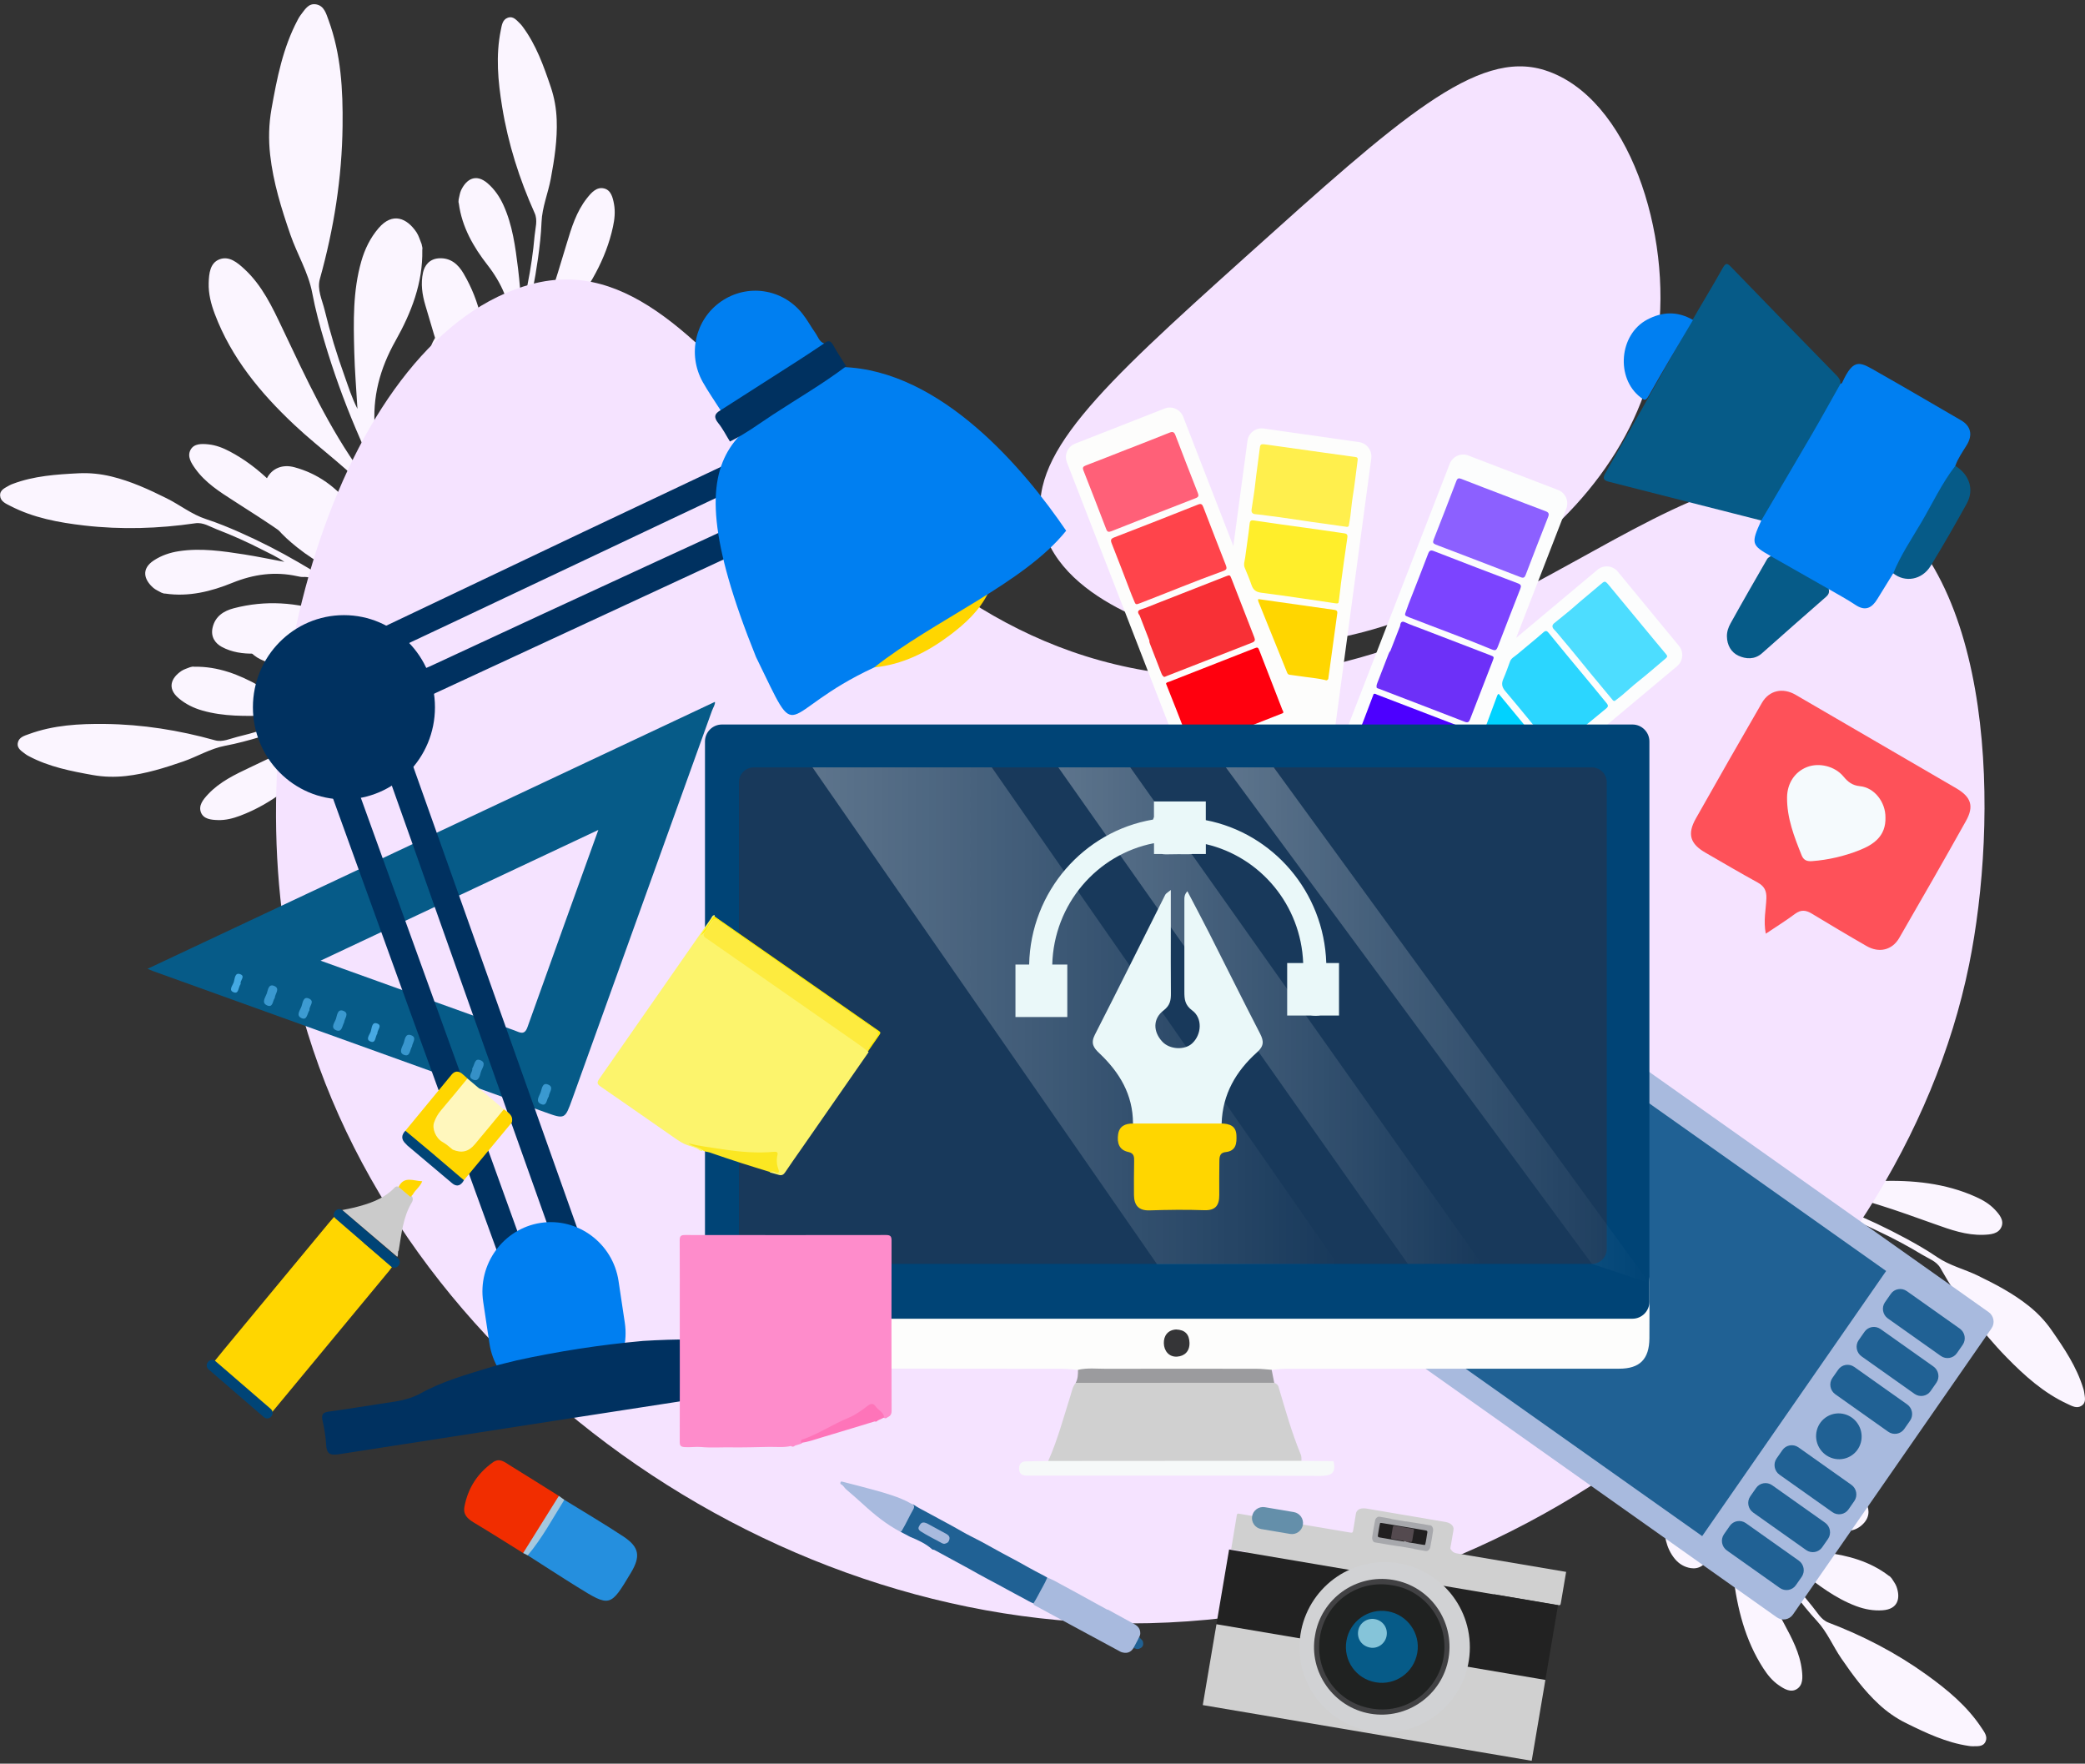 <svg width="480" height="406" viewBox="0 0 480 406" fill="none" xmlns="http://www.w3.org/2000/svg">
<rect x="0" y="0" width="480" height="406" fill="#333333" stroke="none"/>
<g clip-path="url(#clip0_2589_8146)">
<path d="M94.313 133.739C94.869 134.47 94.908 135.377 95.152 136.206C95.659 137.278 96.019 138.39 96.205 139.56C96.634 140.009 96.741 140.564 96.8 141.149C97.794 143.841 98.525 146.62 99.335 149.37C99.822 151.018 100.154 152.607 101.626 153.904C101.899 154.148 102.172 154.391 102.455 154.645C102.104 154.947 101.753 155.24 101.402 155.542C99.452 153.758 97.492 151.993 95.493 150.247C95.064 149.877 94.615 149.643 94.069 149.496C92.655 149.116 91.241 148.726 89.867 148.219C87.322 147.263 84.786 147.234 82.173 147.936C78.936 148.814 75.727 149.769 72.353 150.062C67.761 150.462 63.148 150.413 58.546 150.472C55.923 150.511 53.388 150.179 51.047 148.911C49.672 148.17 48.453 146.717 48.931 144.533C49.516 141.852 51.535 140.623 53.836 140.018C61.12 138.127 68.326 138.614 75.425 141.062C80.73 142.885 85.947 144.943 91.193 147.059C91.193 146.425 90.686 146.259 90.354 145.996C85.703 142.232 80.856 138.741 75.864 135.455C74.011 134.236 72.236 132.695 69.769 132.822C69.321 132.841 68.862 132.734 68.414 132.637C63.275 131.515 58.409 132.178 53.495 134.168C48.609 136.157 43.451 137.444 38.039 136.644C37.708 136.693 37.435 136.498 37.132 136.42C36.518 136.059 35.826 135.786 35.299 135.328C33.164 133.466 32.432 130.969 35.416 129.009C37.171 127.859 39.131 127.196 41.208 126.884C46.269 126.113 51.262 126.864 56.235 127.634C59.228 128.102 62.193 128.726 65.479 129.341C63.694 128.132 62.017 127.381 60.389 126.552C56.995 124.807 53.514 123.246 49.965 121.881C48.356 121.267 46.786 120.194 44.972 120.458C36.469 121.696 27.947 121.959 19.405 120.974C13.505 120.292 7.674 119.219 2.321 116.44C1.336 115.933 0.117 115.436 0.029 114.129C-0.068 112.744 1.199 112.315 2.155 111.74C2.399 111.594 2.682 111.496 2.945 111.389C7.83 109.546 12.95 109.214 18.088 108.951C20.653 108.824 23.169 109.088 25.665 109.692C30.131 110.775 34.256 112.666 38.351 114.704C41.423 116.226 44.114 118.42 47.439 119.502C50.101 120.37 52.705 121.442 55.26 122.574C59.852 124.611 64.328 126.893 68.668 129.419C71.973 131.34 75.24 133.319 78.389 135.494C79.179 136.04 80.008 136.537 80.817 137.054C79.394 134.928 77.746 133.075 75.942 131.369C69.253 125.07 61.5 120.233 53.816 115.299C50.55 113.203 47.273 111.126 44.962 107.898C44.026 106.591 43.032 105.06 43.88 103.53C44.68 102.086 46.415 102.135 47.956 102.291C49.741 102.467 51.389 103.13 52.919 103.939C59.775 107.576 64.923 113.095 69.409 119.278C72.929 124.124 75.679 129.516 79.725 134.012C81.685 136.196 83.392 138.643 85.654 140.545C88.043 142.544 90.569 144.387 93.006 146.308C94.576 147.546 96.117 148.824 97.794 150.189C97.96 148.609 97.862 147.273 96.722 146.191C95.961 145.459 95.181 144.748 94.479 143.968C90.325 139.316 86.044 134.792 81.636 130.374C78.809 127.537 76.927 124.202 76.39 120.204C76.117 118.205 77.014 116.586 78.75 115.952C80.154 115.445 81.588 115.475 83.002 116.03C86.044 117.22 87.848 119.697 89.467 122.33C91.632 125.879 92.967 129.809 94.332 133.709L94.313 133.739Z" fill="#FBF5FF"/>
<path d="M100.125 163.509C100.768 162.856 100.924 161.968 101.275 161.169C101.919 160.174 102.416 159.111 102.738 157.98C103.216 157.59 103.401 157.044 103.528 156.478C104.854 153.933 105.927 151.271 107.087 148.648C107.779 147.078 108.306 145.547 109.934 144.436C110.237 144.231 110.539 144.016 110.851 143.812C110.539 143.47 110.227 143.129 109.915 142.788C107.76 144.319 105.585 145.82 103.382 147.283C102.914 147.595 102.436 147.771 101.87 147.849C100.417 148.044 98.964 148.248 97.541 148.58C94.898 149.204 92.382 148.911 89.876 147.878C86.775 146.6 83.713 145.245 80.408 144.523C75.903 143.548 71.33 143.012 66.766 142.368C64.172 141.998 61.608 142.008 59.131 142.963C57.668 143.529 56.284 144.816 56.479 147.039C56.713 149.77 58.556 151.252 60.769 152.139C67.751 154.938 74.967 155.367 82.319 153.846C87.809 152.705 93.25 151.33 98.721 149.896C98.652 150.53 98.116 150.628 97.755 150.842C92.665 153.982 87.409 156.839 82.046 159.462C80.057 160.437 78.097 161.744 75.669 161.305C75.23 161.227 74.752 161.276 74.304 161.315C69.058 161.773 64.319 160.506 59.697 157.902C55.094 155.308 50.15 153.368 44.68 153.485C44.358 153.387 44.056 153.553 43.753 153.592C43.1 153.865 42.378 154.05 41.793 154.44C39.434 156.02 38.39 158.399 41.111 160.72C42.71 162.085 44.572 162.992 46.581 163.567C51.496 164.972 56.547 164.864 61.578 164.728C64.601 164.65 67.624 164.396 70.959 164.201C69.028 165.176 67.273 165.703 65.557 166.327C61.968 167.624 58.322 168.736 54.616 169.633C52.939 170.042 51.242 170.91 49.487 170.413C41.208 168.102 32.783 166.756 24.193 166.659C18.254 166.59 12.335 166.912 6.67 168.989C5.626 169.369 4.359 169.701 4.105 170.988C3.842 172.344 5.032 172.929 5.909 173.631C6.133 173.806 6.397 173.943 6.65 174.079C11.262 176.527 16.304 177.512 21.365 178.418C23.89 178.867 26.426 178.926 28.98 178.643C33.544 178.136 37.883 176.78 42.203 175.288C45.44 174.167 48.385 172.334 51.818 171.68C54.567 171.164 57.288 170.423 59.969 169.623C64.787 168.19 69.516 166.493 74.148 164.533C77.668 163.041 81.159 161.5 84.562 159.735C85.42 159.296 86.298 158.906 87.165 158.487C85.488 160.418 83.616 162.046 81.607 163.509C74.177 168.901 65.869 172.724 57.62 176.634C54.109 178.301 50.608 179.949 47.898 182.845C46.796 184.025 45.626 185.41 46.269 187.038C46.883 188.569 48.6 188.735 50.16 188.784C51.954 188.842 53.67 188.394 55.299 187.78C62.554 185.039 68.375 180.213 73.602 174.655C77.707 170.286 81.12 165.293 85.703 161.344C87.926 159.423 89.925 157.21 92.412 155.62C95.035 153.933 97.765 152.441 100.437 150.832C102.153 149.799 103.84 148.726 105.673 147.595C105.634 149.175 105.371 150.491 104.103 151.427C103.255 152.051 102.387 152.666 101.597 153.348C96.887 157.434 92.061 161.383 87.136 165.196C83.967 167.653 81.685 170.715 80.642 174.625C80.115 176.575 80.798 178.301 82.446 179.15C83.772 179.832 85.206 179.988 86.678 179.618C89.847 178.818 91.953 176.605 93.884 174.186C96.487 170.939 98.311 167.214 100.154 163.519L100.125 163.509Z" fill="#FBF5FF"/>
<path d="M384.273 337.898C384.146 336.991 384.546 336.182 384.741 335.334C384.819 334.154 385.043 333.003 385.453 331.892C385.297 331.297 385.472 330.751 385.706 330.214C386.155 327.377 386.867 324.598 387.491 321.799C387.871 320.122 388.349 318.571 387.696 316.719C387.569 316.368 387.452 316.017 387.335 315.675C387.783 315.588 388.242 315.49 388.69 315.412C389.519 317.918 390.377 320.424 391.274 322.911C391.469 323.447 391.742 323.866 392.152 324.256C393.195 325.28 394.248 326.304 395.194 327.416C396.959 329.493 399.153 330.751 401.776 331.404C405.023 332.213 408.3 332.945 411.391 334.329C415.603 336.221 419.592 338.503 423.648 340.697C425.959 341.945 428.007 343.466 429.431 345.709C430.269 347.025 430.62 348.888 429.148 350.565C427.334 352.622 424.974 352.72 422.673 352.115C415.389 350.224 409.333 346.284 404.321 340.687C400.577 336.514 397.027 332.174 393.478 327.777C393.156 328.332 393.537 328.722 393.693 329.112C395.926 334.661 398.451 340.083 401.22 345.377C402.244 347.337 403.044 349.551 405.257 350.643C405.657 350.838 406.008 351.16 406.35 351.462C410.299 354.943 414.862 356.737 420.128 357.391C425.364 358.034 430.503 359.419 434.842 362.754C435.154 362.871 435.301 363.173 435.525 363.388C435.886 364.002 436.364 364.577 436.598 365.231C437.563 367.893 436.978 370.438 433.419 370.691C431.322 370.847 429.284 370.467 427.324 369.736C422.536 367.942 418.538 364.86 414.57 361.759C412.181 359.897 409.899 357.908 407.334 355.762C408.31 357.693 409.411 359.156 410.426 360.687C412.542 363.856 414.814 366.918 417.261 369.843C418.363 371.159 419.221 372.866 420.928 373.519C428.962 376.581 436.529 380.501 443.511 385.523C448.338 388.994 452.901 392.768 456.217 397.809C456.831 398.736 457.65 399.76 457.094 400.939C456.5 402.188 455.193 401.954 454.072 401.993C453.789 402.002 453.496 401.954 453.214 401.915C448.055 401.154 443.414 398.94 438.801 396.668C436.5 395.528 434.423 394.075 432.541 392.329C429.167 389.209 426.486 385.542 423.902 381.778C421.961 378.951 420.674 375.733 418.304 373.168C416.403 371.12 414.648 368.907 412.971 366.674C409.948 362.656 407.149 358.483 404.594 354.163C402.644 350.877 400.752 347.552 399.065 344.119C398.636 343.261 398.168 342.423 397.71 341.574C397.915 344.119 398.451 346.548 399.202 348.917C401.981 357.674 406.389 365.679 410.699 373.724C412.532 377.147 414.375 380.56 414.823 384.499C415.009 386.098 415.126 387.922 413.643 388.838C412.239 389.706 410.757 388.819 409.48 387.931C408.007 386.917 406.896 385.533 405.95 384.07C401.737 377.556 399.924 370.223 399.017 362.637C398.305 356.689 398.519 350.643 397.183 344.744C396.53 341.877 396.238 338.912 395.194 336.153C394.083 333.247 392.776 330.409 391.577 327.533C390.806 325.69 390.085 323.818 389.285 321.809C388.378 323.106 387.813 324.325 388.281 325.826C388.593 326.831 388.924 327.835 389.158 328.859C390.514 334.944 392.054 340.989 393.751 346.986C394.843 350.838 394.853 354.67 393.381 358.424C392.649 360.297 391.069 361.282 389.246 360.989C387.774 360.755 386.535 360.024 385.57 358.853C383.493 356.328 383.113 353.295 382.996 350.204C382.83 346.04 383.581 341.964 384.283 337.898H384.273Z" fill="#FBF5FF"/>
<path d="M406.028 261.02C405.111 261.02 404.37 261.547 403.561 261.859C402.4 262.112 401.299 262.502 400.265 263.078C399.651 263.01 399.134 263.263 398.637 263.585C395.896 264.453 393.254 265.564 390.582 266.608C388.983 267.232 387.52 267.934 385.589 267.563C385.229 267.495 384.868 267.427 384.497 267.359C384.478 267.817 384.458 268.285 384.439 268.743C387.042 269.192 389.646 269.67 392.24 270.177C392.796 270.284 393.254 270.498 393.702 270.849C394.873 271.737 396.043 272.624 397.281 273.394C399.592 274.828 401.162 276.807 402.205 279.304C403.493 282.395 404.702 285.525 406.535 288.372C409.031 292.253 411.888 295.861 414.658 299.547C416.237 301.644 418.051 303.448 420.479 304.52C421.912 305.154 423.804 305.222 425.238 303.516C427.003 301.419 426.739 299.069 425.803 296.875C422.849 289.962 418.051 284.56 411.771 280.435C407.081 277.353 402.264 274.487 397.388 271.63C397.886 271.23 398.334 271.542 398.744 271.639C404.565 273.014 410.299 274.711 415.945 276.661C418.041 277.383 420.343 277.841 421.756 279.869C422.01 280.24 422.381 280.532 422.732 280.825C426.759 284.208 429.216 288.46 430.64 293.57C432.063 298.65 434.189 303.526 438.138 307.319C438.304 307.611 438.626 307.709 438.87 307.894C439.533 308.157 440.167 308.538 440.859 308.674C443.638 309.23 446.066 308.284 445.783 304.715C445.618 302.619 444.945 300.659 443.931 298.835C441.444 294.359 437.797 290.878 434.14 287.407C431.946 285.32 429.635 283.37 427.139 281.137C429.187 281.81 430.806 282.678 432.463 283.458C435.915 285.076 439.279 286.871 442.536 288.85C444.009 289.747 445.822 290.332 446.719 291.922C450.942 299.411 455.944 306.314 461.951 312.467C466.105 316.719 470.512 320.678 475.992 323.203C476.997 323.671 478.128 324.334 479.22 323.603C480.371 322.833 479.942 321.575 479.805 320.463C479.776 320.18 479.678 319.898 479.6 319.625C478.079 314.632 475.202 310.371 472.267 306.158C470.805 304.052 469.049 302.219 467.041 300.62C463.452 297.753 459.435 295.647 455.32 293.648C452.239 292.156 448.855 291.356 445.969 289.396C443.658 287.816 441.21 286.412 438.753 285.086C434.335 282.697 429.791 280.552 425.13 278.66C421.591 277.227 418.022 275.842 414.375 274.682C413.458 274.389 412.561 274.048 411.654 273.726C414.199 273.55 416.686 273.726 419.133 274.106C428.202 275.549 436.773 278.719 445.374 281.78C449.03 283.087 452.677 284.404 456.646 284.257C458.255 284.199 460.069 284.052 460.761 282.444C461.414 280.922 460.312 279.586 459.25 278.455C458.021 277.149 456.49 276.252 454.901 275.54C447.831 272.341 440.313 271.639 432.678 271.873C426.691 272.059 420.742 273.17 414.716 272.731C411.781 272.517 408.807 272.663 405.921 272.039C402.878 271.376 399.885 270.498 396.862 269.748C394.921 269.26 392.971 268.831 390.865 268.334C392.015 267.241 393.127 266.5 394.687 266.734C395.731 266.89 396.774 267.076 397.817 267.144C404.039 267.583 410.24 268.207 416.423 268.987C420.401 269.494 424.185 268.938 427.685 266.92C429.431 265.915 430.172 264.209 429.606 262.454C429.158 261.03 428.241 259.918 426.944 259.138C424.136 257.461 421.084 257.539 418.002 257.88C413.868 258.339 409.948 259.684 406.018 260.991L406.028 261.02Z" fill="#FBF5FF"/>
<path d="M123.83 100.185C123.284 100.916 122.416 101.199 121.685 101.667C120.797 102.447 119.822 103.1 118.749 103.588C118.437 104.124 117.93 104.388 117.375 104.592C115.054 106.279 112.587 107.742 110.159 109.273C108.706 110.19 107.272 110.94 106.424 112.715C106.268 113.047 106.102 113.378 105.936 113.71C105.556 113.456 105.166 113.193 104.786 112.939C105.975 110.58 107.136 108.2 108.257 105.811C108.501 105.304 108.599 104.807 108.589 104.232C108.569 102.769 108.55 101.296 108.667 99.844C108.891 97.133 108.228 94.685 106.834 92.364C105.108 89.488 103.304 86.66 102.104 83.501C100.466 79.191 99.257 74.744 97.941 70.337C97.19 67.821 96.819 65.295 97.394 62.702C97.736 61.18 98.799 59.61 101.032 59.464C103.772 59.289 105.507 60.898 106.707 62.945C110.519 69.43 112.011 76.499 111.602 83.998C111.3 89.595 110.744 95.183 110.139 100.799C110.754 100.633 110.763 100.087 110.929 99.707C113.279 94.207 115.317 88.591 117.111 82.886C117.774 80.77 118.779 78.645 117.979 76.304C117.833 75.875 117.813 75.407 117.784 74.949C117.453 69.693 115.493 65.198 112.236 61.014C108.989 56.851 106.336 52.248 105.624 46.817C105.488 46.515 105.595 46.193 105.595 45.881C105.771 45.188 105.849 44.447 106.141 43.813C107.35 41.249 109.544 39.864 112.255 42.195C113.845 43.57 115.015 45.276 115.883 47.178C118.008 51.829 118.642 56.841 119.266 61.843C119.637 64.847 119.842 67.87 120.144 71.204C120.817 69.157 121.08 67.333 121.441 65.539C122.192 61.804 122.747 58.031 123.079 54.228C123.235 52.511 123.84 50.708 123.079 49.04C119.559 41.2 116.975 33.068 115.6 24.584C114.644 18.714 114.088 12.824 115.298 6.915C115.522 5.833 115.658 4.526 116.897 4.087C118.203 3.619 118.954 4.711 119.773 5.482C119.978 5.677 120.154 5.921 120.329 6.145C123.44 10.338 125.156 15.174 126.804 20.05C127.623 22.478 128.062 24.974 128.159 27.549C128.335 32.141 127.642 36.627 126.804 41.122C126.18 44.486 124.805 47.675 124.668 51.166C124.561 53.964 124.239 56.763 123.849 59.532C123.147 64.505 122.172 69.439 120.924 74.305C119.978 78.011 118.964 81.697 117.735 85.314C117.423 86.221 117.17 87.157 116.897 88.074C118.554 86.133 119.89 84.027 121.031 81.823C125.263 73.671 127.799 64.886 130.441 56.149C131.562 52.434 132.674 48.718 135.141 45.608C136.145 44.34 137.345 42.975 139.042 43.375C140.651 43.745 141.07 45.432 141.353 46.963C141.674 48.728 141.489 50.493 141.119 52.19C139.49 59.776 135.59 66.241 130.87 72.248C127.165 76.958 122.738 81.082 119.51 86.192C117.94 88.678 116.058 90.98 114.849 93.681C113.572 96.518 112.499 99.454 111.309 102.33C110.549 104.183 109.739 106.006 108.881 107.996C110.441 107.722 111.699 107.264 112.431 105.87C112.918 104.934 113.396 103.988 113.962 103.1C117.306 97.835 120.485 92.472 123.528 87.031C125.478 83.53 128.179 80.819 131.884 79.2C133.727 78.391 135.541 78.81 136.623 80.312C137.501 81.521 137.862 82.916 137.715 84.427C137.394 87.674 135.521 90.092 133.415 92.364C130.587 95.426 127.184 97.776 123.801 100.156L123.83 100.185Z" fill="#FBF5FF"/>
<path d="M83.275 134.733C84.182 135.63 85.43 135.845 86.532 136.332C87.916 137.22 89.389 137.922 90.978 138.37C91.514 139.043 92.275 139.297 93.075 139.472C96.624 141.315 100.32 142.817 103.976 144.426C106.161 145.391 108.296 146.132 109.837 148.395C110.129 148.824 110.422 149.243 110.715 149.662C111.192 149.233 111.67 148.794 112.138 148.365C110.012 145.362 107.916 142.329 105.868 139.268C105.429 138.614 105.195 137.951 105.088 137.171C104.815 135.153 104.532 133.124 104.064 131.145C103.196 127.459 103.606 123.958 105.039 120.467C106.814 116.157 108.716 111.886 109.71 107.274C111.075 100.994 111.816 94.627 112.714 88.279C113.221 84.661 113.211 81.102 111.875 77.65C111.095 75.622 109.301 73.681 106.2 73.954C102.387 74.286 100.339 76.85 99.101 79.932C95.201 89.654 94.606 99.707 96.722 109.946C98.301 117.6 100.222 125.167 102.221 132.783C101.344 132.686 101.207 131.935 100.895 131.437C96.527 124.348 92.548 117.035 88.891 109.556C87.536 106.786 85.713 104.066 86.327 100.673C86.434 100.058 86.366 99.395 86.307 98.771C85.674 91.467 87.439 84.866 91.066 78.43C94.674 72.024 97.375 65.13 97.219 57.514C97.346 57.065 97.121 56.656 97.073 56.217C96.683 55.3 96.429 54.296 95.893 53.487C93.699 50.201 90.383 48.748 87.146 52.531C85.245 54.754 83.977 57.348 83.177 60.157C81.217 67.012 81.373 74.032 81.559 81.053C81.666 85.266 82.017 89.469 82.29 94.12C80.934 91.438 80.194 88.991 79.335 86.592C77.531 81.599 75.981 76.519 74.733 71.361C74.167 69.03 72.958 66.66 73.641 64.213C76.859 52.677 78.731 40.956 78.867 28.982C78.965 20.703 78.516 12.464 75.62 4.585C75.084 3.132 74.626 1.367 72.841 1.016C70.949 0.645 70.14 2.313 69.165 3.532C68.921 3.844 68.736 4.214 68.541 4.565C65.128 10.982 63.763 18.002 62.505 25.052C61.881 28.573 61.793 32.102 62.193 35.652C62.905 42.01 64.787 48.046 66.864 54.062C68.424 58.567 70.979 62.682 71.885 67.46C72.607 71.292 73.631 75.076 74.752 78.81C76.751 85.519 79.111 92.101 81.841 98.547C83.918 103.452 86.064 108.317 88.521 113.047C89.135 114.236 89.681 115.465 90.257 116.674C87.575 114.334 85.303 111.73 83.265 108.932C75.747 98.576 70.433 87.011 64.982 75.524C62.661 70.639 60.369 65.754 56.323 61.99C54.675 60.459 52.744 58.821 50.482 59.718C48.346 60.566 48.112 62.965 48.044 65.13C47.966 67.626 48.59 70.015 49.448 72.277C53.261 82.389 59.979 90.483 67.722 97.767C73.797 103.491 80.749 108.239 86.259 114.617C88.93 117.718 92.012 120.497 94.235 123.958C96.585 127.605 98.672 131.418 100.905 135.143C102.338 137.532 103.83 139.882 105.42 142.437C103.216 142.378 101.383 142.008 100.086 140.243C99.218 139.063 98.37 137.854 97.404 136.752C91.71 130.199 86.22 123.471 80.895 116.606C77.483 112.189 73.202 109.019 67.77 107.557C65.06 106.825 62.661 107.781 61.471 110.063C60.516 111.906 60.311 113.905 60.828 115.953C61.939 120.36 65.03 123.295 68.395 125.996C72.919 129.624 78.097 132.159 83.255 134.733H83.275Z" fill="#FBF5FF"/>
<path d="M240.034 121.169C236.114 105.06 253.101 89.39 286.606 59.259C322.217 27.237 340.022 11.216 355.634 16.159C375 22.293 385.034 53.965 381.601 78.118C375.117 123.851 318.463 156.156 276.445 146.922C273.247 146.22 244.51 139.55 240.034 121.16V121.169Z" fill="#F5E3FF"/>
<path d="M453.311 222.103C437.407 300.327 355.917 373.744 260.082 373.714C171.045 373.685 83.879 307.28 66.854 222.103C54.08 158.185 79.433 76.802 122.387 65.403C167.174 53.506 188.987 144.397 267.337 154.918C343.133 165.098 389.1 90.941 429.479 114.334C459.913 131.974 459.981 189.281 453.311 222.103Z" fill="#F5E3FF"/>
<path d="M241.087 363.164C242.218 363.544 243.232 364.178 244.276 364.733C245.612 365.455 246.957 366.177 248.284 366.908C250.478 368.107 252.672 369.326 254.866 370.526C254.924 370.555 255.002 370.535 255.07 370.545C257.099 371.667 259.127 372.778 261.165 373.89C262.003 374.348 262.53 375.001 262.51 376.006C262.51 376.298 262.413 376.552 262.296 376.805C262.091 377.82 261.662 378.726 260.902 379.438C260.277 380.443 259.302 380.735 258.054 380.287C252.535 377.303 247.026 374.329 241.506 371.345C240.492 370.799 239.478 370.233 238.454 369.687C238.201 369.551 237.938 369.443 237.889 369.112C237.86 368.673 238.181 368.39 238.357 368.039C239.088 366.625 239.849 365.241 240.59 363.827C240.717 363.583 240.824 363.31 241.068 363.144L241.087 363.164Z" fill="#A8BADE"/>
<path d="M260.911 379.448C261.379 378.57 261.838 377.693 262.306 376.815C262.471 377.283 263.027 377.429 263.135 377.985C263.242 378.482 263.193 378.921 262.852 379.204C262.471 379.516 261.964 379.75 261.428 379.516C261.243 379.438 261.097 379.38 260.901 379.448H260.911Z" fill="#206194"/>
<path d="M238.952 367.327C239.654 365.933 240.502 364.616 241.097 363.163C240.814 363.007 240.531 362.832 240.249 362.686C239.01 362.023 237.752 361.398 236.533 360.696C233.959 359.214 231.287 357.888 228.703 356.425C226.977 355.45 225.222 354.495 223.438 353.617C222.053 352.934 220.737 352.115 219.381 351.374C217.47 350.331 215.549 349.307 213.638 348.264C212.477 347.63 211.288 347.055 210.196 346.304C210.137 346.635 210.371 346.957 210.157 347.318C209.143 349.044 208.333 350.897 207.3 352.613C208.041 353.003 208.791 353.393 209.533 353.793C211.376 354.543 213.18 355.372 214.691 356.737C214.954 356.679 215.296 356.903 215.569 357.049C218.055 358.395 220.542 359.731 223.018 361.096C224.52 361.925 226.012 362.793 227.533 363.583C230.264 365.006 232.945 366.537 235.675 367.961C236.416 368.351 237.128 368.809 237.918 369.112C238.269 368.517 238.649 367.932 238.952 367.317V367.327Z" fill="#206194"/>
<path d="M210.186 346.313C210.566 346.723 210.488 347.074 210.205 347.552C209.318 349.073 208.616 350.702 207.709 352.213C207.602 352.398 207.533 352.593 207.29 352.622C204.101 350.945 201.322 348.703 198.679 346.265C197.412 345.095 196.086 343.973 194.779 342.842C194.36 342.481 194.135 341.906 193.58 341.672C193.404 341.594 193.453 341.389 193.511 341.223C193.58 340.989 193.765 341.048 193.921 341.087C196.261 341.691 198.611 342.286 200.942 342.92C202.404 343.32 203.867 343.729 205.3 344.217C206.802 344.724 208.294 345.299 209.679 346.099C209.835 346.187 210.02 346.245 210.196 346.313H210.186Z" fill="#A8BADE"/>
<path d="M217.694 355.314C217.402 355.48 217.06 355.353 216.787 355.207C215.159 354.319 213.491 353.51 211.931 352.506C211.522 352.242 211.317 351.891 211.541 351.443C211.805 350.926 212.087 350.36 212.838 350.507C213.062 350.555 213.296 350.633 213.501 350.741C214.935 351.511 216.368 352.281 217.792 353.071C218.25 353.325 218.689 353.666 218.582 354.28C218.504 354.758 218.279 355.168 217.704 355.304L217.694 355.314Z" fill="#A8BADE"/>
<path d="M358.549 231.806L457.816 302.053C459.015 302.901 459.318 304.579 458.489 305.778L412.756 371.686C411.927 372.885 410.26 373.168 409.06 372.32L309.794 302.073C308.594 301.224 308.292 299.547 309.121 298.348L354.854 232.44C355.683 231.24 357.35 230.957 358.549 231.806Z" fill="#A8BADE"/>
<path d="M359.027 239.383L434.218 292.585L391.869 353.617L316.678 300.405L359.027 239.383Z" fill="#206194"/>
<path d="M401.923 350.633L414.111 359.263C415.311 360.111 415.613 361.788 414.784 362.988L413.439 364.918C412.61 366.118 410.942 366.401 409.743 365.552L397.554 356.922C396.355 356.074 396.052 354.397 396.881 353.198L398.227 351.267C399.056 350.067 400.723 349.785 401.923 350.633Z" fill="#206194"/>
<path d="M407.978 341.906L420.167 350.536C421.366 351.384 421.669 353.061 420.84 354.261L419.494 356.191C418.665 357.391 416.998 357.673 415.798 356.825L403.609 348.195C402.41 347.347 402.108 345.67 402.937 344.47L404.282 342.54C405.111 341.34 406.779 341.058 407.978 341.906Z" fill="#206194"/>
<path d="M414.033 333.188L426.222 341.818C427.422 342.666 427.724 344.344 426.895 345.543L425.549 347.474C424.721 348.673 423.053 348.956 421.854 348.108L409.665 339.478C408.465 338.63 408.163 336.952 408.992 335.753L410.338 333.822C411.167 332.623 412.834 332.34 414.033 333.188Z" fill="#206194"/>
<path d="M426.876 314.671L439.065 323.301C440.264 324.149 440.566 325.826 439.737 327.026L438.392 328.956C437.563 330.156 435.895 330.439 434.696 329.59L422.507 320.961C421.308 320.112 421.005 318.435 421.834 317.236L423.18 315.305C424.009 314.105 425.676 313.823 426.876 314.671Z" fill="#206194"/>
<path d="M432.931 305.954L445.12 314.583C446.32 315.432 446.622 317.109 445.793 318.308L444.447 320.239C443.618 321.438 441.951 321.721 440.752 320.873L428.563 312.243C427.363 311.395 427.061 309.717 427.89 308.518L429.236 306.587C430.064 305.388 431.732 305.105 432.931 305.954Z" fill="#206194"/>
<path d="M438.987 297.226L451.176 305.856C452.375 306.704 452.677 308.382 451.848 309.581L450.503 311.512C449.674 312.711 448.006 312.994 446.807 312.145L434.618 303.516C433.419 302.667 433.116 300.99 433.945 299.791L435.291 297.86C436.12 296.661 437.787 296.378 438.987 297.226Z" fill="#206194"/>
<path d="M425.97 335.238C428.474 333.803 429.325 330.582 427.871 328.045C426.417 325.508 423.208 324.615 420.704 326.051C418.199 327.486 417.348 330.706 418.802 333.243C420.256 335.781 423.465 336.674 425.97 335.238Z" fill="#206194"/>
<path d="M164.57 161.578C121.012 182.075 77.463 202.552 33.963 223.02C34.304 223.157 34.86 223.42 35.416 223.615C65.45 234.429 95.483 245.243 125.507 256.047C130.061 257.685 130.061 257.666 131.738 253.015C142.464 223.235 153.181 193.464 163.887 163.675C164.18 162.865 164.726 162.085 164.57 161.568V161.578ZM118.496 237.227C107.994 233.464 97.492 229.68 87 225.897L73.797 221.148C95.064 211.133 116.458 201.07 137.745 191.056C132.372 205.995 126.862 221.226 121.421 236.486C120.729 238.427 119.617 237.637 118.506 237.237L118.496 237.227Z" fill="#065B88"/>
<path d="M71.252 232.528C70.686 233.376 70.706 234.975 69.399 234.371C68.053 233.746 69.136 232.508 69.428 231.611C69.692 230.811 69.818 229.28 71.135 229.875C72.588 230.529 71.086 231.689 71.252 232.528Z" fill="#3D9BD2"/>
<path d="M79.218 235.375C78.77 236.194 78.721 237.695 77.434 237.188C75.942 236.613 77.083 235.375 77.356 234.507C77.609 233.697 77.707 232.196 79.033 232.693C80.535 233.268 79.277 234.468 79.228 235.365L79.218 235.375Z" fill="#3A98CF"/>
<path d="M63.256 229.739C62.739 230.411 62.865 232.04 61.5 231.455C60.096 230.85 61.101 229.612 61.413 228.715C61.695 227.905 61.803 226.404 63.139 226.969C64.572 227.584 63.304 228.773 63.256 229.729V229.739Z" fill="#3A98CF"/>
<path d="M94.84 240.913C94.362 241.674 94.42 243.244 93.182 242.893C91.661 242.464 92.529 241.138 92.889 240.241C93.231 239.383 93.231 237.715 94.762 238.359C96 238.885 94.947 240.036 94.84 240.913Z" fill="#3997CE"/>
<path d="M126.326 252.429C125.79 253.112 125.926 254.75 124.561 254.165C123.157 253.561 124.171 252.322 124.483 251.415C124.766 250.596 124.863 249.095 126.209 249.68C127.642 250.304 126.375 251.484 126.336 252.42L126.326 252.429Z" fill="#3A99D0"/>
<path d="M108.706 245.984C109.291 245.097 109.232 243.527 110.578 244.053C112.08 244.638 110.978 245.867 110.714 246.764C110.461 247.622 110.246 249.056 108.959 248.558C107.389 247.954 108.94 246.764 108.706 245.984Z" fill="#3590C7"/>
<path d="M100.866 243.03C101.353 242.308 101.227 240.777 102.553 241.167C103.967 241.586 103.089 242.776 102.797 243.566C102.475 244.424 102.465 246.043 101.002 245.516C99.706 245.048 100.778 243.888 100.866 243.02V243.03Z" fill="#3D9BD3"/>
<path d="M86.873 237.939C86.366 238.622 86.532 240.143 85.43 239.812C83.987 239.373 85.118 238.203 85.362 237.432C85.586 236.701 85.605 235.248 86.707 235.57C88.199 236.009 86.775 237.14 86.883 237.93L86.873 237.939Z" fill="#47A9E3"/>
<path d="M55.416 226.501C54.831 227.281 54.996 228.802 53.895 228.461C52.461 228.022 53.592 226.842 53.826 226.072C54.051 225.331 54.07 223.888 55.172 224.219C56.713 224.678 55.114 225.799 55.416 226.501Z" fill="#44A9E3"/>
<path d="M118.457 249.144C117.911 249.826 118.194 251.464 116.916 251.152C115.658 250.85 116.546 249.67 116.819 248.978C117.131 248.178 117.062 246.637 118.301 246.93C119.569 247.232 118.496 248.354 118.467 249.134L118.457 249.144Z" fill="#45A9E3"/>
<path d="M201.254 153.641C201.878 151.603 203.847 151.086 205.32 150.111C212.048 145.645 218.874 141.325 225.661 136.947C226.236 136.576 226.753 136.03 227.543 136.401C225.515 140.555 222.219 143.558 218.64 146.249C213.452 150.14 207.806 152.987 201.254 153.641Z" fill="#FFD600"/>
<path d="M72.977 172.304C75.006 172.792 77.092 172.665 79.023 174.333C80.486 175.581 80.964 177.794 81.646 179.715C87.399 195.727 93.231 211.689 98.984 227.691C106.843 249.514 114.771 271.288 122.611 293.131C123.079 294.447 123.82 295.734 123.44 297.285C123.586 300.893 121.606 302.902 120.904 305.866C112.128 281.683 103.333 257.51 94.567 233.327C87.302 213.288 80.076 193.23 72.821 173.172C72.87 172.88 72.929 172.314 72.977 172.304Z" fill="#003160"/>
<path d="M94.469 174.606C107.896 212.391 121.324 250.187 134.751 287.973C134.975 288.597 135.161 289.24 135.365 289.874C133.649 290.937 131.943 292.029 129.866 290.839C128.657 290.118 128.354 288.441 127.847 287.017C118.525 260.845 109.232 234.653 99.969 208.452C96.536 198.74 93.133 189.018 89.662 179.325C89.223 178.106 88.579 176.897 88.989 175.483C89.759 173.367 92.724 172.899 94.479 174.606H94.469Z" fill="#003160"/>
<path d="M175.111 103.617C174.867 105.636 175.052 107.732 173.999 109.595C173.21 111.009 171.718 111.379 170.43 111.984C159.704 117.015 149.027 122.135 138.31 127.176C123.703 134.051 109.125 141.013 94.508 147.868C93.63 148.278 92.772 148.96 91.69 148.512C89.223 148.492 87.751 146.415 85.693 145.567C101.88 137.873 118.057 130.16 134.244 122.476C147.662 116.109 161.089 109.78 174.506 103.432C174.711 103.5 175.101 103.578 175.111 103.627V103.617Z" fill="#003160"/>
<path d="M174.526 125.109C149.222 136.849 123.908 148.58 98.604 160.31C98.184 160.505 97.746 160.661 97.326 160.837C96.517 159.062 95.688 157.297 96.41 155.269C96.848 154.089 97.989 153.865 98.935 153.416C116.458 145.264 134 137.142 151.552 129.058C158.056 126.055 164.57 123.1 171.064 120.058C171.874 119.677 172.683 119.083 173.668 119.56C175.15 120.438 175.608 123.432 174.526 125.119V125.109Z" fill="#003160"/>
<path d="M201.254 153.641C178.582 164.182 184.579 172.802 174.048 151.252C152.089 96.831 173.297 99.688 193.911 84.495C216.758 85.168 235.987 108.249 245.446 122.174C235.802 134.246 214.925 142.797 201.264 153.641H201.254Z" fill="#007FF1"/>
<path d="M165.886 94.442C164.521 92.296 163.059 90.2 161.81 87.986C158.203 81.599 160.036 73.555 165.964 69.43C172 65.227 180.123 66.407 184.735 72.219C185.837 73.603 186.676 75.193 187.7 76.636C188.314 77.494 188.587 78.654 189.728 79.064C189.855 80.205 188.841 80.419 188.197 80.829C181.449 85.217 174.682 89.576 167.963 94.003C167.349 94.412 166.725 94.997 165.886 94.442Z" fill="#007FF1"/>
<path d="M165.886 94.442C171.981 90.541 178.075 86.65 184.17 82.74C186.042 81.541 187.875 80.293 189.728 79.064C190.586 78.323 191.2 78.323 191.815 79.454C192.722 81.121 193.804 82.701 194.808 84.31C189.426 88.376 183.594 91.75 177.968 95.436C174.711 97.572 171.562 99.922 168.041 101.638C167.154 100.214 166.403 98.683 165.36 97.406C164.258 96.05 164.482 95.212 165.886 94.442Z" fill="#003160"/>
<path d="M79.179 184.025C90.752 184.025 100.134 174.53 100.134 162.816C100.134 151.103 90.752 141.608 79.179 141.608C67.606 141.608 58.224 151.103 58.224 162.816C58.224 174.53 67.606 184.025 79.179 184.025Z" fill="#003160"/>
<path d="M130.636 322.657C122.065 323.974 113.991 317.967 112.684 309.298L111.241 299.684C109.934 291.015 115.873 282.843 124.444 281.517C133.015 280.201 141.089 286.207 142.396 294.876L143.839 304.491C145.146 313.16 139.207 321.331 130.636 322.657Z" fill="#007FF1"/>
<path d="M173.034 309.581C178.066 309.649 182.922 308.333 187.856 307.64C189.572 307.397 190.411 307.601 190.479 309.542C190.567 312.077 192.41 315.246 191.054 316.904C189.865 318.347 186.481 317.986 184.063 318.357C148.724 323.818 113.386 329.249 78.058 334.768C75.971 335.09 75.181 334.68 75.074 332.525C74.986 330.673 74.655 328.81 74.245 326.996C73.914 325.524 74.45 325.114 75.805 324.939C79.764 324.412 83.714 323.74 87.663 323.145C90.686 322.686 93.738 322.384 96.517 320.931C97.424 320.902 98.331 320.931 99.247 320.785C122.162 317.206 145.097 313.706 168.022 310.156C169.689 309.903 171.357 309.737 173.034 309.591V309.581Z" fill="#003160"/>
<path d="M118.759 313.208C128.432 311.083 138.193 309.581 148.052 308.684C155.648 308.235 163.244 308.109 170.811 309.103C171.562 309.201 172.293 309.415 173.034 309.581C171.874 310.215 170.626 310.517 169.319 310.722C145.906 314.31 122.494 317.928 99.091 321.526C98.175 321.663 97.131 322.179 96.527 320.922C101.773 317.957 107.526 316.397 113.211 314.652C115.034 314.096 116.907 313.686 118.759 313.218V313.208Z" fill="#003160"/>
<path d="M271.218 220.309L287.191 101.472C287.434 99.658 289.102 98.391 290.896 98.644L312.875 101.774C314.669 102.028 315.937 103.725 315.693 105.529L299.721 224.366C299.477 226.179 297.81 227.447 296.015 227.194L274.036 224.063C272.242 223.81 270.974 222.113 271.218 220.309Z" fill="#FDFDFC"/>
<path d="M310.496 121.091C310.281 121.384 309.999 121.277 309.755 121.238C307.219 120.896 304.684 120.545 302.149 120.175C298.775 119.697 295.421 119.141 292.037 118.732C291.033 118.605 290.038 118.439 289.024 118.371C288.4 118.332 288.039 117.981 288.127 117.327C288.4 115.338 288.77 113.359 288.975 111.369C289.248 108.815 289.648 106.289 289.95 103.744C290.135 102.174 290.077 102.145 291.657 102.359C296.054 102.964 300.452 103.588 304.85 104.212C307.219 104.544 309.589 104.885 311.968 105.197C312.446 105.255 312.622 105.411 312.553 105.919C312.173 108.717 311.88 111.535 311.422 114.324C311.178 115.806 311.071 117.318 310.876 118.81C310.779 119.58 310.623 120.35 310.496 121.101V121.091Z" fill="#FFEF4D"/>
<path d="M308.136 138.77C307.922 138.975 307.697 138.916 307.463 138.887C301.769 138.058 296.084 137.171 290.379 136.449C289.063 136.284 288.478 135.738 288.088 134.587C287.639 133.261 287.083 131.974 286.547 130.677C286.235 129.906 286.547 129.175 286.645 128.444C286.976 125.811 287.415 123.198 287.688 120.565C287.776 119.755 288.117 119.736 288.692 119.814C290.867 120.126 293.032 120.448 295.206 120.76C298.112 121.169 301.028 121.559 303.933 121.969C305.786 122.232 307.649 122.505 309.501 122.778C310.038 122.856 310.281 123.081 310.184 123.724C309.667 127.235 309.189 130.755 308.711 134.275C308.555 135.464 308.429 136.654 308.292 137.834C308.253 138.156 308.195 138.468 308.146 138.76L308.136 138.77Z" fill="#FFEE2B"/>
<path d="M305.045 156.537C303.192 156.098 301.291 155.971 299.409 155.679C298.58 155.552 297.751 155.435 296.922 155.337C296.581 155.298 296.425 155.133 296.308 154.821C294.104 149.36 291.9 143.899 289.687 138.439C289.619 138.263 289.599 138.107 289.687 137.912C295.508 138.741 301.34 139.57 307.161 140.389C307.658 140.457 307.931 140.642 307.863 141.169C307.171 146.22 306.478 151.261 305.786 156.313C305.611 156.576 305.386 156.712 305.064 156.547L305.045 156.537Z" fill="#FFD600"/>
<path d="M289.053 218.359L245.621 106.435C244.958 104.729 245.797 102.798 247.484 102.135L268.127 94.042C269.814 93.379 271.735 94.237 272.388 95.943L315.82 207.867C316.483 209.573 315.644 211.504 313.957 212.167L293.314 220.26C291.627 220.924 289.706 220.065 289.053 218.359Z" fill="#FDFDFC"/>
<path d="M260.511 136.927C260.443 136.761 260.385 136.596 260.316 136.43C258.863 132.646 257.43 128.853 255.928 125.089C255.616 124.29 255.753 124.007 256.533 123.705C262.959 121.228 269.365 118.712 275.762 116.167C276.494 115.874 276.757 116.04 277.03 116.752C278.717 121.169 280.443 125.577 282.159 129.984C282.529 130.93 282.432 131.154 281.496 131.486C275.128 133.778 268.878 136.391 262.559 138.819C261.438 139.248 261.448 139.248 261.018 138.156C260.853 137.746 260.687 137.337 260.511 136.937V136.927Z" fill="#FF444B"/>
<path d="M295.352 164.162C288.556 166.834 281.75 169.496 274.963 172.187C274.378 172.421 274.231 172.207 274.046 171.719C272.954 168.843 271.833 165.976 270.711 163.109C269.96 161.198 269.2 159.296 268.439 157.385C268.546 157.044 268.888 157.044 269.141 156.946C275.645 154.392 282.159 151.837 288.663 149.292C289.57 148.931 289.619 148.96 289.989 149.906C291.735 154.392 293.47 158.877 295.206 163.363C295.304 163.616 295.567 163.85 295.362 164.172L295.352 164.162Z" fill="#FF000E"/>
<path d="M259.683 103.364C262.871 102.116 266.07 100.877 269.239 99.6C269.97 99.307 270.321 99.434 270.604 100.195C272.301 104.641 274.017 109.068 275.762 113.495C276.006 114.129 275.928 114.422 275.275 114.675C268.78 117.191 262.296 119.736 255.821 122.301C255.197 122.544 254.905 122.447 254.661 121.794C252.945 117.298 251.199 112.803 249.434 108.327C249.171 107.664 249.327 107.401 249.951 107.157C253.208 105.909 256.445 104.632 259.683 103.354V103.364Z" fill="#FF6078"/>
<path d="M267.874 155.786C267.864 155.737 267.835 155.688 267.786 155.659C267.552 155.464 267.445 155.191 267.337 154.918C266.479 152.714 265.621 150.511 264.773 148.297C264.666 148.024 264.568 147.751 264.597 147.449C263.856 145.528 263.105 143.607 262.364 141.686C261.818 140.964 261.886 140.535 262.637 140.301C263.915 139.901 265.143 139.365 266.382 138.878C271.657 136.82 276.932 134.743 282.208 132.676C283.134 132.315 283.163 132.325 283.534 133.28C285.27 137.746 286.996 142.212 288.741 146.669C288.995 147.312 288.965 147.654 288.254 147.936C281.671 150.491 275.099 153.075 268.527 155.649C268.322 155.727 268.117 155.903 267.874 155.776V155.786Z" fill="#F83036"/>
<path d="M275.84 208.13L367.774 131.155C369.178 129.984 371.265 130.17 372.416 131.564L386.535 148.697C387.686 150.091 387.481 152.198 386.077 153.368L294.143 230.343C292.739 231.513 290.652 231.328 289.502 229.934L275.382 212.801C274.231 211.407 274.436 209.3 275.84 208.13Z" fill="#FCFDFD"/>
<path d="M371.753 161.354C371.402 161.422 371.265 161.149 371.109 160.964C369.471 158.994 367.833 157.024 366.204 155.054C364.039 152.431 361.923 149.76 359.71 147.166C359.057 146.395 358.433 145.596 357.73 144.865C357.301 144.416 357.262 143.909 357.769 143.49C359.31 142.202 360.919 140.993 362.411 139.667C364.332 137.961 366.341 136.371 368.281 134.694C369.481 133.66 369.461 133.602 370.475 134.821C373.313 138.234 376.141 141.656 378.968 145.079C380.499 146.922 382.011 148.775 383.561 150.608C383.873 150.979 383.893 151.203 383.512 151.534C381.348 153.348 379.232 155.22 377.008 156.975C375.829 157.912 374.727 158.945 373.576 159.92C372.981 160.427 372.347 160.886 371.753 161.354Z" fill="#4DDDFF"/>
<path d="M358.101 172.811C357.799 172.811 357.672 172.626 357.526 172.441C353.879 167.994 350.28 163.499 346.556 159.121C345.697 158.107 345.629 157.317 346.126 156.205C346.692 154.928 347.141 153.602 347.628 152.285C347.911 151.505 348.642 151.174 349.208 150.696C351.226 148.98 353.313 147.341 355.293 145.586C355.897 145.05 356.17 145.264 356.541 145.713C357.935 147.41 359.32 149.106 360.714 150.803C362.586 153.065 364.468 155.318 366.341 157.58C367.54 159.023 368.72 160.476 369.91 161.929C370.251 162.348 370.28 162.68 369.773 163.09C367.023 165.332 364.293 167.614 361.572 169.896C360.656 170.666 359.768 171.466 358.861 172.246C358.618 172.451 358.364 172.646 358.12 172.831L358.101 172.811Z" fill="#2BD6FF"/>
<path d="M343.825 183.85C342.753 182.27 341.436 180.895 340.247 179.413C339.72 178.76 339.184 178.116 338.638 177.482C338.413 177.229 338.413 176.995 338.53 176.683C340.588 171.163 342.636 165.644 344.683 160.125C344.752 159.95 344.839 159.813 345.034 159.735C348.779 164.269 352.514 168.813 356.278 173.348C356.599 173.728 356.677 174.06 356.278 174.391C352.367 177.658 348.447 180.915 344.527 184.171C344.215 184.249 343.962 184.191 343.835 183.859L343.825 183.85Z" fill="#00D2FF"/>
<path d="M290.34 218.71L333.743 106.777C334.406 105.07 336.327 104.202 338.014 104.856L358.715 112.803C360.402 113.446 361.241 115.377 360.588 117.084L317.185 229.017C316.522 230.723 314.601 231.591 312.914 230.938L292.212 222.991C290.526 222.347 289.687 220.416 290.34 218.71Z" fill="#FCFDFD"/>
<path d="M324.167 139.336C324.235 139.17 324.294 139.004 324.362 138.838C325.834 135.065 327.336 131.291 328.77 127.498C329.072 126.698 329.374 126.571 330.154 126.883C336.57 129.38 342.996 131.847 349.442 134.285C350.183 134.567 350.261 134.87 349.988 135.572C348.252 139.97 346.556 144.387 344.849 148.804C344.479 149.75 344.264 149.847 343.348 149.467C337.097 146.864 330.72 144.582 324.421 142.115C323.309 141.676 323.309 141.686 323.728 140.584C323.884 140.174 324.031 139.755 324.177 139.345L324.167 139.336Z" fill="#7C44FF"/>
<path d="M331.529 182.943C324.703 180.33 317.887 177.706 311.061 175.113C310.476 174.888 310.506 174.635 310.701 174.147C311.832 171.28 312.943 168.414 314.045 165.537C314.786 163.626 315.498 161.695 316.23 159.774C316.542 159.589 316.785 159.823 317.039 159.92C323.572 162.417 330.096 164.923 336.619 167.429C337.536 167.78 337.546 167.829 337.185 168.774C335.449 173.26 333.713 177.746 331.958 182.231C331.861 182.475 331.89 182.836 331.529 182.933V182.943Z" fill="#4C00FF"/>
<path d="M346.195 114.002C349.393 115.231 352.582 116.479 355.79 117.669C356.531 117.942 356.697 118.273 356.394 119.034C354.649 123.461 352.933 127.888 351.236 132.334C350.992 132.968 350.729 133.124 350.076 132.871C343.581 130.355 337.077 127.859 330.564 125.382C329.93 125.138 329.793 124.875 330.047 124.221C331.812 119.746 333.557 115.25 335.264 110.755C335.517 110.092 335.81 109.995 336.434 110.248C339.671 111.526 342.928 112.754 346.185 114.002H346.195Z" fill="#8C60FF"/>
<path d="M316.893 158.224C316.893 158.224 316.932 158.126 316.912 158.077C316.873 157.775 316.971 157.502 317.078 157.229C317.936 155.025 318.784 152.822 319.642 150.608C319.75 150.335 319.857 150.062 320.081 149.857C320.832 147.936 321.573 146.015 322.324 144.094C322.412 143.187 322.753 142.924 323.465 143.256C324.674 143.821 325.942 144.25 327.19 144.728C332.475 146.766 337.77 148.794 343.055 150.823C343.991 151.183 344.001 151.203 343.63 152.159C341.904 156.625 340.159 161.091 338.443 165.557C338.199 166.2 337.945 166.434 337.224 166.161C330.642 163.606 324.05 161.091 317.458 158.555C317.253 158.477 316.99 158.468 316.883 158.204L316.893 158.224Z" fill="#6D30F8"/>
<path d="M248.02 315.344C246.792 315.256 245.563 315.09 244.334 315.09C219.547 315.081 194.75 314.983 169.962 315.168C165.116 315.207 161.664 312.721 162.093 307.163C162.435 302.755 162.288 298.299 162.113 293.872C162.015 291.493 162.922 290.898 165.077 290.995C168.412 291.142 171.747 291.034 175.092 291.034C241.838 291.034 308.585 291.034 375.331 291.034C378.27 291.034 379.736 292.477 379.729 295.364C379.729 299.606 379.758 303.847 379.719 308.089C379.671 312.896 377.516 315.081 372.737 315.081C347.277 315.09 321.817 315.081 296.357 315.081C295.128 315.081 293.899 315.246 292.671 315.344C291.51 316.173 290.175 316.143 288.848 316.143C276.523 316.153 264.188 316.153 251.862 316.143C250.536 316.143 249.19 316.192 248.04 315.344H248.02Z" fill="#FDFDFC"/>
<path d="M241.321 336.318C243.496 331.443 244.851 326.285 246.46 321.214C246.772 320.21 246.957 319.166 247.65 318.337C248.849 317.46 250.195 317.167 251.677 317.167C264.334 317.167 276.991 317.167 289.638 317.187C290.994 317.187 292.32 317.235 293.344 318.328C293.792 318.503 294.182 318.727 294.338 319.254C295.898 324.52 297.371 329.805 299.477 334.885C299.653 335.304 299.584 335.831 299.623 336.299C298.814 337.528 297.546 337.528 296.308 337.537C279.097 337.586 261.877 337.586 244.666 337.537C243.428 337.537 242.16 337.537 241.331 336.338L241.321 336.318Z" fill="#D0D0D0"/>
<path d="M241.321 336.319C260.755 336.309 280.189 336.299 299.623 336.28C302.081 336.309 304.538 336.338 306.995 336.367H306.986C307.668 339.117 306.508 339.77 303.885 339.761C281.886 339.663 259.878 339.702 237.879 339.702C237.304 339.702 236.738 339.702 236.163 339.683C235.129 339.644 234.613 339.117 234.613 338.044C234.613 336.962 235.178 336.445 236.182 336.416C237.899 336.367 239.605 336.358 241.321 336.328V336.319Z" fill="#F6F9F9"/>
<path d="M293.344 318.318C278.112 318.318 262.881 318.328 247.65 318.338C248.147 317.392 248.186 316.378 248.167 315.344C250.322 314.837 252.506 315.11 254.68 315.1C266.245 315.071 277.81 315.081 289.375 315.1C290.506 315.1 291.628 315.256 292.759 315.334C292.954 316.329 293.149 317.323 293.344 318.308V318.318Z" fill="#9B9B9E"/>
<path d="M270.76 306.051C272.818 306.129 273.783 307.163 273.841 309.113C273.9 311.102 272.681 312.184 270.994 312.301C269.122 312.428 267.981 310.975 267.932 309.24C267.883 307.494 268.859 306.158 270.76 306.051Z" fill="#353537"/>
<path d="M375.819 166.785H166.199C164.053 166.785 162.298 168.54 162.298 170.686V299.674C162.298 301.819 164.053 303.574 166.199 303.574H375.819C377.964 303.574 379.719 301.819 379.719 299.674V170.686C379.719 168.54 377.964 166.785 375.819 166.785ZM228.323 176.653H187.047H228.323Z" fill="#004476"/>
<path d="M369.9 180.076V287.524C369.9 289.406 368.359 290.946 366.487 290.946H173.541C171.659 290.946 170.119 289.406 170.119 287.524V180.076C170.119 178.194 171.659 176.653 173.541 176.653H366.487C368.359 176.653 369.9 178.194 369.9 180.076Z" fill="#18395B"/>
<path d="M307.922 291.034H266.372L266.314 290.946L187.047 176.653H228.323L307.863 290.946L307.922 291.034Z" fill="url(#paint0_linear_2589_8146)"/>
<path d="M341.115 290.946H324.109L243.642 176.653H260.209L341.115 290.946Z" fill="url(#paint1_linear_2589_8146)"/>
<path d="M379.719 295.364L366.487 290.946L282.208 176.653H293.236L369.9 281.888L379.719 295.364Z" fill="url(#paint2_linear_2589_8146)"/>
<path d="M83.733 286.081C83.733 286.012 83.743 285.944 83.743 285.876C83.684 285.466 83.48 285.145 83.187 284.881C81.51 283.38 79.794 281.936 78.058 280.523C77.707 280.24 77.317 280.093 76.859 280.201C76.488 280.63 76.108 281.039 75.747 281.478C67.673 291.229 59.599 300.971 51.525 310.722C50.501 311.96 49.497 313.218 48.483 314.466C48.483 314.593 48.444 314.759 48.522 314.847C50.462 317.011 52.5 319.059 55.172 320.297C55.25 320.278 55.338 320.258 55.406 320.229C57.522 322.189 59.677 324.1 62.027 325.768C62.203 325.573 62.388 325.388 62.554 325.193C71.564 314.31 80.583 303.438 89.584 292.555C89.837 292.253 90.052 291.931 90.286 291.61C88.102 289.767 85.907 287.924 83.723 286.081H83.733Z" fill="#FFD600"/>
<path d="M107.614 248.275C110.402 250.645 113.191 253.014 115.99 255.374C116.087 255.998 115.795 256.466 115.424 256.915C113.484 259.265 111.582 261.644 109.574 263.945C108.033 265.71 105.868 266.1 103.967 265.047C103.43 264.414 102.787 263.858 102.036 263.536C99.501 262.454 98.291 259.089 100.281 256.369C102.182 253.775 104.327 251.376 106.395 248.909C106.716 248.519 107.116 248.305 107.623 248.275H107.614Z" fill="#FFF7BD"/>
<path d="M91.787 287.856C91.446 288.265 91.807 288.811 91.456 289.328C87.263 285.769 83.08 282.219 78.77 278.563C79.745 278.358 80.691 278.202 81.607 277.968C84.825 277.149 87.965 276.164 90.471 273.775C90.812 273.453 91.134 272.888 91.787 273.229C93.114 273.258 93.787 274.292 94.596 275.111C95.093 275.608 95.161 276.203 94.82 276.778C92.772 280.181 92.431 284.053 91.797 287.846L91.787 287.856Z" fill="#CBCBCB"/>
<path d="M115.98 255.384C113.757 258.066 111.553 260.767 109.31 263.429C107.857 265.155 106.278 265.506 104.23 264.657C103.469 264.024 102.728 263.37 101.841 262.873C100.32 262.005 99.432 259.811 99.93 258.407C100.29 257.373 100.798 256.447 101.529 255.599C103.596 253.19 105.585 250.723 107.614 248.275C107.194 247.895 106.794 247.495 106.346 247.144C105.478 246.471 104.659 246.549 103.957 247.398C100.407 251.698 96.868 255.998 93.328 260.299C93.348 260.932 93.786 261.303 94.216 261.664C95.551 262.824 96.897 263.965 98.262 265.096C98.75 265.506 99.198 266.003 99.881 266.101C99.949 266.101 100.017 266.101 100.086 266.091C100.095 266.559 100.388 266.881 100.729 267.173C102.299 268.548 103.889 269.894 105.498 271.23C105.878 271.542 106.287 271.776 106.804 271.678C110.48 267.251 114.157 262.814 117.833 258.387C118.233 256.749 117.014 256.115 115.99 255.374L115.98 255.384Z" fill="#FFD600"/>
<path d="M100.086 265.964C102.328 267.875 104.561 269.777 106.804 271.688C106.716 271.834 106.629 271.99 106.531 272.127C105.81 273.076 104.984 273.154 104.054 272.361C100.642 269.474 97.219 266.598 93.796 263.711C93.679 263.585 93.572 263.458 93.445 263.341C92.366 262.359 92.327 261.345 93.328 260.299C95.581 262.181 97.833 264.072 100.086 265.954V265.964Z" fill="#004476"/>
<path d="M95.015 275.013C94.84 275.189 94.664 275.355 94.489 275.53C93.582 274.76 92.675 273.999 91.768 273.229C93.026 270.625 95.2 271.873 97.199 271.932C96.731 273.2 95.59 273.911 95.015 275.013Z" fill="#FFD600"/>
<path d="M90.023 291.551L77.258 280.522C76.771 280.103 76.712 279.352 77.132 278.855L77.21 278.767C77.629 278.27 78.37 278.211 78.858 278.64L91.622 289.669C92.109 290.088 92.168 290.839 91.749 291.336L91.671 291.424C91.251 291.922 90.51 291.98 90.023 291.551Z" fill="#004476"/>
<path d="M60.759 326.246L47.995 315.217C47.508 314.798 47.449 314.047 47.868 313.55L47.946 313.462C48.366 312.965 49.107 312.906 49.594 313.335L62.359 324.364C62.846 324.783 62.905 325.534 62.485 326.031L62.407 326.119C61.988 326.616 61.247 326.675 60.759 326.246Z" fill="#004476"/>
<path d="M260.833 258.631C260.833 251.952 257.693 246.803 253.052 242.425C251.735 241.186 251.063 240.153 252.048 238.212C257.528 227.496 262.862 216.711 268.264 205.965C268.42 205.663 268.81 205.487 269.541 204.873C269.541 208.344 269.541 211.348 269.541 214.351C269.541 219.1 269.512 223.849 269.561 228.588C269.58 230.207 269.405 231.435 267.883 232.596C265.377 234.507 265.436 237.491 267.581 239.792C269.278 241.615 272.72 241.81 274.465 240.182C276.65 238.144 276.884 234.38 274.465 232.605C272.769 231.357 272.661 230.011 272.661 228.325C272.661 221.206 272.661 214.088 272.661 206.97C272.661 206.423 272.72 205.877 273.354 205.166C274.992 208.315 276.669 211.445 278.278 214.614C282.218 222.386 286.089 230.197 290.087 237.939C290.994 239.694 290.984 240.816 289.394 242.239C284.558 246.569 281.437 251.883 281.242 258.631C280.56 260.016 279.273 260.065 278.005 260.084C273.364 260.162 268.722 260.162 264.09 260.084C262.823 260.065 261.535 260.016 260.853 258.631H260.833Z" fill="#EAF8F9"/>
<path d="M260.833 258.631C267.63 258.631 274.426 258.631 281.223 258.631C283.017 258.69 284.548 259.138 284.646 261.342C284.733 263.204 284.577 264.96 282.14 265.223C280.609 265.389 280.735 266.627 280.716 267.7C280.687 270.167 280.677 272.634 280.696 275.101C280.706 277.48 279.838 278.689 277.215 278.592C273.032 278.436 268.829 278.504 264.646 278.631C262.101 278.709 261.087 277.451 261.058 275.091C261.028 272.526 261.058 269.962 261.097 267.397C261.116 266.364 261.126 265.476 259.77 265.194C257.596 264.735 257.128 263.058 257.411 261.118C257.694 259.197 259.088 258.641 260.814 258.641L260.833 258.631Z" fill="#FFD600"/>
<path d="M305.328 221.674C304.801 205.292 293.041 191.787 277.596 188.803V184.503H265.66V188.062C265.582 188.247 265.514 188.452 265.446 188.667C249.493 191.368 237.284 205.224 236.924 222.045H233.774V234.126H245.709V222.045H242.248C242.608 208.14 252.545 196.663 265.631 194.108C265.641 194.147 265.66 194.176 265.67 194.225V196.594H267.464C267.815 196.663 268.215 196.682 268.634 196.672C270.292 196.633 271.959 196.633 273.617 196.643C273.89 196.643 274.173 196.633 274.436 196.594H277.605V194.322C290.106 197.218 299.506 208.296 300.013 221.694H296.328V233.775H301.671C302.461 233.863 303.261 233.873 304.05 233.775H308.263V221.694H305.338L305.328 221.674Z" fill="#EAF8F9"/>
<path d="M129.914 345.26C134.459 348.069 139.071 350.77 143.527 353.715C147.203 356.153 147.515 358.278 145.234 362.081C140.504 369.98 140.455 370.009 132.811 365.26C129.008 362.9 125.263 360.453 121.49 358.044C123.459 353.227 125.692 348.586 129.914 345.251V345.26Z" fill="#258FDE"/>
<path d="M120.436 357.518C116.663 355.177 112.908 352.788 109.105 350.507C107.653 349.629 106.56 348.693 106.931 346.792C107.75 342.53 109.934 339.156 113.464 336.641C115.015 335.529 116.165 336.582 117.355 337.313C121.138 339.644 124.893 342.013 128.666 344.373C127.126 349.512 124.473 353.949 120.446 357.528L120.436 357.518Z" fill="#F12D00"/>
<path d="M120.436 357.518C123.176 353.13 125.917 348.752 128.657 344.364C129.076 344.666 129.495 344.958 129.915 345.261C127.213 349.6 124.795 354.115 121.49 358.054C121.138 357.879 120.787 357.693 120.436 357.518Z" fill="#A5C8DF"/>
<path d="M405.472 119.824C399.446 118.293 393.42 116.762 387.393 115.231C381.709 113.778 376.014 112.315 370.329 110.882C368.954 110.531 369.003 109.897 369.637 108.805C372.63 103.656 375.546 98.459 378.491 93.271C382.108 86.904 385.697 80.527 389.334 74.179C391.723 70.005 394.248 65.91 396.589 61.717C397.34 60.371 397.7 60.605 398.607 61.541C406.671 69.908 414.794 78.216 422.907 86.533C423.424 87.07 423.746 87.635 423.687 88.386C424.145 89.303 423.707 90.093 423.297 90.853C418.383 100.097 413.01 109.088 407.764 118.137C407.286 118.956 406.876 120.126 405.482 119.814L405.472 119.824Z" fill="#065B88"/>
<path d="M405.472 119.824C409.363 113.193 413.283 106.582 417.154 99.931C419.377 96.109 421.513 92.238 423.677 88.396C423.824 88.298 424.028 88.24 424.087 88.113C426.856 82.067 428.27 83.393 432.59 85.841C438.909 89.419 445.169 93.115 451.458 96.752C453.73 98.069 454.218 100.136 452.745 102.506C451.8 104.046 450.747 105.519 450.142 107.245C450.239 108.629 449.576 109.77 448.913 110.882C445.188 117.054 441.785 123.402 438.07 129.575C437.504 130.521 437.105 131.661 435.847 131.983C434.638 133.943 433.419 135.893 432.219 137.863C430.961 139.93 429.47 140.798 427.149 139.248C425.169 137.922 423.053 136.81 421.006 135.611C420.694 135.776 420.352 135.893 420.011 135.767C415.584 134.109 411.713 131.496 407.929 128.717C407.734 128.57 407.695 128.258 407.646 128.005C403.18 125.489 403.073 125.109 405.472 119.824Z" fill="#007FF1"/>
<path d="M407.647 128.015C412.103 130.55 416.549 133.076 421.006 135.611C421.181 136.342 421.006 136.849 420.382 137.395C415.428 141.695 410.533 146.064 405.618 150.403C403.951 151.876 401.923 151.739 400.216 150.949C398.549 150.179 397.593 148.521 397.564 146.503C397.544 145.401 397.905 144.406 398.393 143.519C401.152 138.536 404 133.592 406.847 128.658C407.003 128.385 407.374 128.229 407.647 128.015Z" fill="#065B88"/>
<path d="M435.857 131.983C437.563 127.79 440.108 124.036 442.38 120.165C444.915 115.835 447.051 111.243 450.142 107.245C453.399 109.253 454.549 112.715 452.775 115.933C450.103 120.769 447.353 125.567 444.467 130.277C442.478 133.514 438.587 134.177 435.857 131.983Z" fill="#065B88"/>
<path d="M389.763 73.652C386.321 79.503 382.84 85.266 379.544 91.136C378.832 92.403 378.481 92.091 377.671 91.467C371.909 87.021 372.757 76.987 379.212 73.574C382.664 71.751 386.126 71.565 389.753 73.652H389.763Z" fill="#007FF1"/>
<path d="M406.515 214.946C405.921 211.923 406.564 209.349 406.652 206.775C406.71 205.078 406.174 204.005 404.663 203.167C400.606 200.944 396.618 198.594 392.61 196.283C389.1 194.254 388.388 192.012 390.407 188.433C395.428 179.511 400.518 170.637 405.638 161.773C407.295 158.916 410.426 158.234 413.37 159.94C425.686 167.107 438.002 174.284 450.318 181.441C453.75 183.44 454.53 185.547 452.58 189.018C447.538 198.038 442.4 206.989 437.222 215.941C435.613 218.72 432.6 219.442 429.733 217.794C425.481 215.356 421.288 212.84 417.095 210.314C415.769 209.515 414.619 209.349 413.253 210.373C411.186 211.923 408.982 213.279 406.506 214.946H406.515Z" fill="#FE5159"/>
<path d="M434.062 188.131C434.209 192.528 431.264 194.459 428.026 195.736C424.584 197.092 420.937 197.95 417.193 198.233C416.042 198.321 415.233 198.067 414.765 196.897C413.039 192.587 411.352 188.277 411.411 183.528C411.45 180.291 413.214 177.658 416.013 176.575C418.773 175.503 422.41 176.371 424.37 178.73C425.403 179.979 426.408 180.807 428.192 180.983C431.547 181.305 434.082 184.688 434.062 188.131Z" fill="#F5FAFD"/>
<path d="M360.51 361.848L335.332 357.586C334.776 357.489 334.279 357.196 334.064 356.718C333.889 356.64 333.879 356.494 333.918 356.27C333.918 356.221 333.938 356.163 333.947 356.114C333.947 356.094 333.947 356.085 333.947 356.065C333.947 355.948 333.977 355.831 334.016 355.714C334.211 354.554 334.406 353.403 334.611 352.243C334.708 351.677 334.513 351.258 334.074 350.907C333.635 350.546 333.119 350.419 332.592 350.331C326.634 349.317 320.666 348.313 314.708 347.299C314.377 347.24 314.045 347.211 313.704 347.231C312.924 347.299 312.251 347.66 312.134 348.557C311.959 349.834 311.695 351.092 311.51 352.36C311.452 352.769 311.325 352.877 310.896 352.808C306.654 352.077 302.402 351.365 298.151 350.653C297.966 350.458 297.712 350.449 297.468 350.41C296.844 350.302 296.698 350.41 296.581 351.043C296.503 351.463 296.445 351.882 296.367 352.291C296.347 352.369 296.328 352.438 296.298 352.496L293.266 351.979C293.266 351.921 293.266 351.862 293.285 351.784C293.344 351.336 293.441 350.897 293.5 350.449C293.578 349.893 293.461 349.737 292.915 349.639C291.832 349.454 290.76 349.269 289.677 349.093C289.502 349.064 289.326 349.025 289.17 349.132C287.864 348.908 286.547 348.693 285.24 348.459C284.977 348.411 284.802 348.42 284.743 348.752C284.314 351.375 283.875 353.998 283.437 356.621C283.602 356.66 283.778 356.699 283.953 356.728C284.88 356.884 285.796 357.04 286.723 357.196C287.23 357.742 287.903 358.142 288.692 358.269L341.992 367.298C342.714 367.425 343.426 367.298 344.05 367.016C348.886 367.835 353.732 368.654 358.569 369.473C359.183 369.58 359.242 369.551 359.349 368.927C359.749 366.626 360.129 364.324 360.519 362.023C360.529 361.965 360.539 361.906 360.549 361.848H360.51Z" fill="#D0D0D0"/>
<path d="M358.678 369.528L282.956 356.707L279.804 375.321L355.526 388.142L358.678 369.528Z" fill="#222222"/>
<path d="M355.771 386.725L280.048 373.904L276.897 392.517L352.619 405.338L355.771 386.725Z" fill="#D0D0D0"/>
<path d="M318.775 398.824C329.605 398.824 338.384 390.044 338.384 379.214C338.384 368.384 329.605 359.605 318.775 359.605C307.945 359.605 299.165 368.384 299.165 379.214C299.165 390.044 307.945 398.824 318.775 398.824Z" fill="#D1D2D4"/>
<path d="M302.744 376.503C304.099 368.088 312.124 362.257 320.676 363.69C329.286 365.134 334.884 373.247 333.489 381.662C332.075 390.194 323.943 395.947 315.459 394.494C307.015 393.051 301.232 384.919 302.744 376.494V376.503Z" fill="#414143"/>
<path d="M320.55 364.948C328.341 366.119 333.938 373.861 332.222 382.11C330.739 389.229 323.728 394.836 315.411 393.256C307.639 391.784 302.617 384.597 303.875 376.767C305.123 368.985 312.466 363.476 320.559 364.948H320.55Z" fill="#202221"/>
<path d="M316.854 354.008C317.039 352.886 317.244 351.765 317.419 350.644C317.468 350.361 317.536 350.254 317.858 350.312C321.417 350.926 324.986 351.521 328.555 352.126C328.74 352.155 328.945 352.145 328.887 352.448C328.672 353.608 328.467 354.768 328.263 355.938C328.155 356.007 328.038 355.987 327.921 355.968C326.8 355.763 325.679 355.617 324.547 355.441C324.489 355.441 324.43 355.422 324.372 355.412C324.206 355.373 324.06 355.314 324.05 355.11C324.05 354.895 324.196 354.768 324.382 354.788C324.859 354.837 324.928 354.525 324.986 354.174C325.064 353.657 325.162 353.14 325.249 352.623C325.298 352.321 325.201 352.155 324.889 352.097C323.699 351.892 322.5 351.687 321.31 351.492C321.008 351.443 320.842 351.55 320.783 351.862C320.686 352.457 320.588 353.042 320.481 353.637C320.423 353.949 320.54 354.105 320.852 354.154C321.515 354.271 322.178 354.369 322.831 354.495C323.046 354.534 323.27 354.564 323.328 354.846C323.124 355.275 322.743 355.422 322.334 355.178C322.041 355.012 321.749 354.944 321.427 354.885C320.062 354.651 318.697 354.427 317.332 354.193C317.166 354.164 316.981 354.174 316.844 354.027L316.854 354.008Z" fill="#211F20"/>
<path d="M323.299 354.827C323.192 354.671 323.016 354.69 322.87 354.661C322.11 354.524 321.349 354.398 320.579 354.281C320.296 354.242 320.208 354.124 320.267 353.842C320.403 353.091 320.53 352.35 320.647 351.599C320.696 351.306 320.823 351.199 321.125 351.248C322.49 351.482 323.855 351.716 325.22 351.94C325.484 351.979 325.552 352.106 325.513 352.36C325.376 353.11 325.24 353.851 325.133 354.602C325.084 354.914 324.967 355.031 324.645 354.963C324.499 354.924 324.255 354.797 324.206 355.051C324.148 355.353 324.45 355.275 324.606 355.304C325.825 355.519 327.053 355.724 328.272 355.928C328.272 355.958 328.272 355.987 328.263 356.006C327.707 356.036 327.171 355.889 326.644 355.772C325.952 355.607 325.23 355.763 324.538 355.577C324.265 355.499 323.992 355.441 323.884 355.139C323.777 354.846 323.475 354.973 323.309 354.817L323.299 354.827Z" fill="#544A4F"/>
<path d="M316.698 387.269C312.193 386.499 309.189 382.247 309.969 377.713C310.74 373.208 315.011 370.165 319.506 370.936C324.011 371.706 327.083 376.036 326.273 380.531C325.454 385.104 321.174 388.049 316.698 387.269Z" fill="#065B88"/>
<path d="M319.213 376.611C318.892 378.347 317.195 379.634 315.381 379.273C313.587 378.922 312.388 377.391 312.67 375.46C312.934 373.656 314.699 372.408 316.493 372.72C318.326 373.042 319.564 374.709 319.213 376.611Z" fill="#85C4D9"/>
<path d="M329.92 352.32C329.959 352.067 329.92 351.843 329.823 351.657C329.784 351.55 329.725 351.443 329.637 351.336C329.462 351.121 329.199 351.131 328.955 351.092C327.219 350.809 325.493 350.477 323.758 350.234C323.748 350.234 323.738 350.253 323.728 350.263C322.597 350.068 321.476 349.883 320.345 349.688C320.345 349.668 320.335 349.658 320.325 349.639C319.428 349.444 318.511 349.327 317.614 349.161C317.458 349.132 317.332 349.161 317.185 349.21C317.166 349.21 317.156 349.229 317.137 349.239C317.098 349.259 317.049 349.278 317.019 349.307C316.737 349.483 316.61 349.795 316.551 350.087C316.298 351.345 316.083 352.613 315.898 353.89C315.859 354.144 315.898 354.368 315.996 354.553C316.035 354.661 316.093 354.768 316.181 354.875C316.356 355.09 316.62 355.08 316.864 355.119C318.599 355.402 320.325 355.733 322.061 355.977C322.071 355.977 322.08 355.958 322.09 355.948C323.221 356.143 324.343 356.328 325.474 356.523C325.474 356.543 325.483 356.552 325.493 356.572C326.39 356.767 327.307 356.884 328.204 357.05C328.36 357.079 328.487 357.05 328.633 357.001C328.653 357.001 328.662 356.981 328.682 356.972C328.721 356.952 328.77 356.933 328.809 356.903C329.091 356.728 329.218 356.416 329.277 356.123C329.53 354.865 329.745 353.598 329.93 352.32H329.92ZM327.502 355.597C325.152 355.207 322.812 354.817 320.471 354.417C319.526 354.251 318.57 354.095 317.624 353.929C317.38 353.881 317.146 353.812 317.205 353.491C317.371 352.535 317.478 351.57 317.712 350.633C317.809 350.555 317.975 350.575 318.307 350.633C320.657 351.024 322.997 351.414 325.337 351.813C326.283 351.979 327.239 352.135 328.185 352.301C328.428 352.35 328.662 352.418 328.604 352.74C328.438 353.695 328.331 354.661 328.097 355.597C327.999 355.675 327.834 355.655 327.502 355.597Z" fill="#A7A8AC"/>
<path d="M297.849 348.088L291.205 346.964C289.814 346.728 288.496 347.663 288.261 349.051C288.025 350.44 288.963 351.756 290.354 351.992L296.997 353.117C298.389 353.352 299.707 352.418 299.942 351.029C300.177 349.641 299.24 348.324 297.849 348.088Z" fill="#648FAA"/>
<path d="M184.501 332.331C184.004 332.487 183.507 332.633 183.009 332.789C182.727 333.091 182.415 333.101 182.073 332.877C180.406 333.267 178.719 333.052 177.032 333.081C174.107 333.14 171.181 333.228 168.266 333.189C165.994 333.15 163.712 333.325 161.44 333.111C160.172 332.994 158.905 333.228 157.617 333.13C156.701 333.062 156.486 332.789 156.486 331.921C156.516 322.355 156.506 312.789 156.496 303.223C156.496 297.314 156.516 291.405 156.477 285.506C156.477 284.53 156.779 284.306 157.705 284.306C173.132 284.326 188.568 284.335 203.994 284.306C205.028 284.306 205.252 284.647 205.252 285.613C205.223 298.67 205.223 311.736 205.262 324.793C205.262 325.651 204.901 326.012 204.247 326.314C204.052 326.509 203.828 326.529 203.584 326.441C202.97 325.651 202.219 324.998 201.585 324.227C201.078 323.613 200.522 323.447 199.82 323.945C195.423 327.055 190.42 329.025 185.623 331.375C185.262 331.55 184.891 331.706 184.696 332.097C184.638 332.184 184.57 332.272 184.492 332.35L184.501 332.331Z" fill="#FE8CCB"/>
<path d="M201.351 327.221C197.236 328.469 193.131 329.737 189.006 330.955C187.524 331.394 186.071 331.95 184.531 332.126C184.063 331.424 184.862 331.346 185.096 331.258C188.646 329.971 191.795 327.835 195.286 326.411C196.934 325.739 198.406 324.656 199.83 323.564C200.522 323.028 201.117 323.067 201.576 323.749C202.18 324.656 203.428 325.046 203.555 326.314C203.058 326.548 202.56 326.772 202.063 327.006C201.897 327.289 201.634 327.289 201.351 327.231V327.221Z" fill="#FE74B9"/>
<path d="M199.772 242.132C199.606 242.23 199.44 242.669 199.265 242.327C198.836 241.499 198.007 241.177 197.324 240.699C185.876 232.703 174.419 224.727 162.961 216.76C162.483 216.428 162.054 216.019 161.469 215.863C161.157 215.775 161.177 215.551 161.303 215.317C162.337 214.293 163.029 213.025 163.839 211.845C164.278 211.212 164.58 211.163 165.214 211.602C177.364 220.085 189.513 228.549 201.683 237.003C202.424 237.52 202.561 237.939 202.014 238.7C201.225 239.802 200.337 240.845 199.762 242.093V242.142L199.772 242.132Z" fill="#FDEB3F"/>
<path d="M161.079 264.814C160.28 264.151 159.227 263.965 158.31 263.643C157.159 263.244 156.233 262.6 155.287 261.947C149.612 258.007 143.956 254.039 138.262 250.119C137.472 249.573 137.374 249.202 137.94 248.393C146.521 236.106 155.073 223.791 163.644 211.494C163.868 211.163 163.975 210.666 164.531 210.666C164.541 210.812 164.531 210.948 164.531 211.095C164.005 212.226 163.156 213.152 162.503 214.195C162.279 214.546 161.937 214.849 161.996 215.327C162.162 215.824 162.62 216.009 163 216.272C174.507 224.278 186.003 232.294 197.5 240.299C198.241 240.816 198.943 241.362 199.645 241.928C199.782 241.986 199.889 242.084 199.967 242.201C194.769 249.67 189.582 257.139 184.384 264.619C183.185 266.354 181.947 268.061 180.786 269.826C180.377 270.45 179.948 270.674 179.246 270.45C178.583 270.245 177.91 270.079 177.237 269.894C177.256 269.845 177.266 269.787 177.286 269.738C177.471 269.504 177.744 269.377 178.007 269.445C179.129 269.728 178.934 269.124 178.729 268.451C178.534 267.807 178.475 267.154 178.641 266.491C178.817 265.808 178.641 265.467 177.851 265.506C175.599 265.623 173.346 265.652 171.094 265.447C169.192 265.272 167.291 265.096 165.418 264.745C163.283 264.336 161.079 264.258 158.846 263.312C159.919 263.926 161.128 263.653 161.781 264.667C161.664 265.184 161.343 264.843 161.108 264.823L161.079 264.814Z" fill="#FCF46C"/>
<path d="M177.334 269.816C175.043 269.104 172.751 268.421 170.47 267.68C168.09 266.91 165.711 266.11 163.351 265.291C162.805 265.106 162.171 265.194 161.723 264.726C160.757 263.975 159.451 263.994 158.485 263.214C161.099 263.858 163.751 264.17 166.394 264.57C170.323 265.174 174.282 265.515 178.261 265.145C178.846 265.086 179.119 265.32 178.992 265.847C178.709 267.027 178.807 268.129 179.236 269.26C179.441 269.796 179.246 270.274 178.534 269.874C178.114 269.64 177.734 269.621 177.315 269.806L177.334 269.816Z" fill="#FBE722"/>
<path d="M199.772 242.084C200.035 240.806 201.01 239.958 201.712 238.953C202.336 238.066 202.346 237.569 201.381 236.906C189.416 228.617 177.471 220.299 165.545 211.943C164.619 211.289 164.229 211.484 163.644 212.323C162.922 213.357 162.435 214.585 161.313 215.317C162.337 213.834 163.371 212.362 164.395 210.88C176.74 219.48 189.075 228.081 201.42 236.691C203.029 237.813 202.98 237.462 201.849 239.119C201.166 240.114 200.464 241.099 199.782 242.093L199.772 242.084Z" fill="#FEEC01"/>
</g>
<defs>
<linearGradient id="paint0_linear_2589_8146" x1="187.047" y1="233.844" x2="307.922" y2="233.844" gradientUnits="userSpaceOnUse">
<stop stop-color="white" stop-opacity="0.3"/>
<stop offset="1" stop-color="white" stop-opacity="0"/>
</linearGradient>
<linearGradient id="paint1_linear_2589_8146" x1="243.642" y1="233.795" x2="341.115" y2="233.795" gradientUnits="userSpaceOnUse">
<stop stop-color="white" stop-opacity="0.3"/>
<stop offset="1" stop-color="white" stop-opacity="0"/>
</linearGradient>
<linearGradient id="paint2_linear_2589_8146" x1="282.208" y1="236.009" x2="379.719" y2="236.009" gradientUnits="userSpaceOnUse">
<stop stop-color="white" stop-opacity="0.3"/>
<stop offset="1" stop-color="white" stop-opacity="0"/>
</linearGradient>
<clipPath id="clip0_2589_8146">
<rect width="480" height="404.39" fill="white" transform="translate(0 0.948)"/>
</clipPath>
</defs>
</svg>
